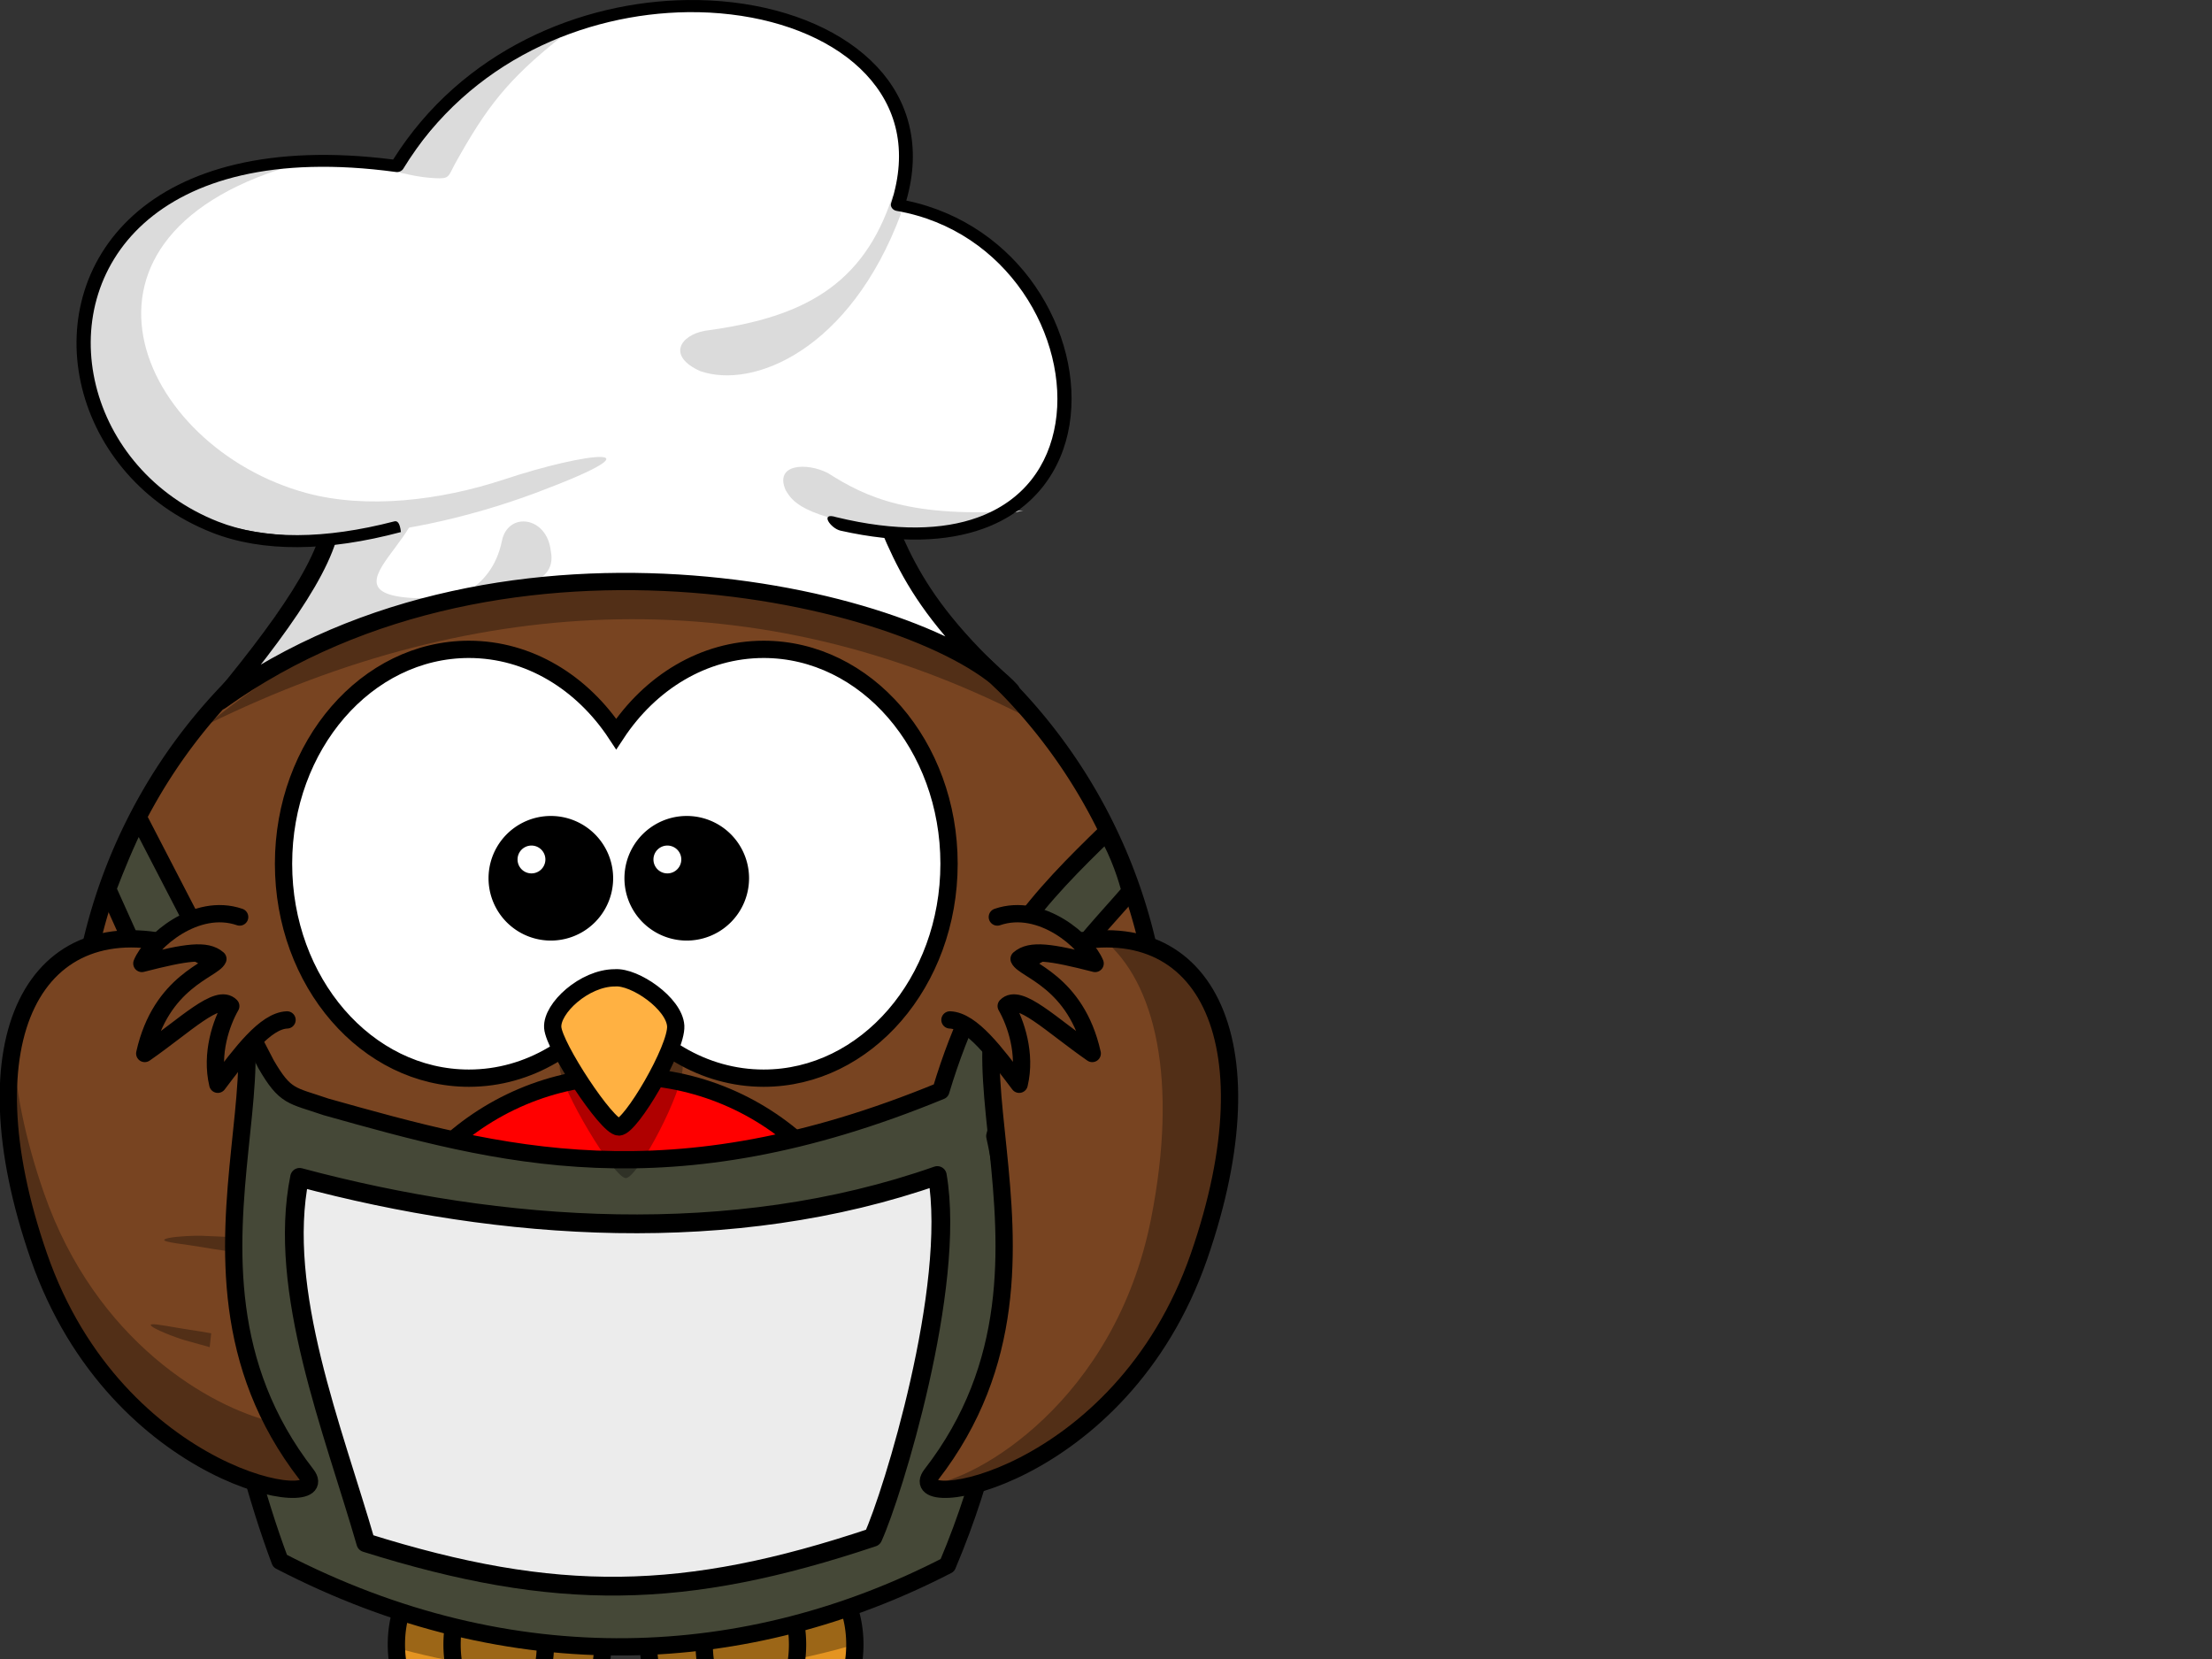 <?xml version="1.0"?><svg width="640" height="480" xmlns="http://www.w3.org/2000/svg" xmlns:xlink="http://www.w3.org/1999/xlink">
 <rect width="100%" height="100%" fill="#333333" stroke="none"/>
 <title>Robin chef</title>
 <defs>
  <pattern patternUnits="userSpaceOnUse" width="39.501" height="24.735" patternTransform="translate(160.892,-165.998)" id="pattern30611">
   <rect fill="url(#pattern30614)" id="rect26672" y="5.439" x="1.724" height="19.296" width="32.882"/>
   <rect fill="none" id="rect25640" y="0" x="0" height="24.735" width="39.501"/>
  </pattern>
  <radialGradient xlink:href="#linearGradient15314" id="radialGradient30607" gradientUnits="userSpaceOnUse" gradientTransform="matrix(-0.015,-0.96,1.935,-0.028,127.596,52.018)" cx="-81.082" cy="44.942" fx="-81.082" fy="44.942" r="44.556"/>
  <clipPath clipPathUnits="userSpaceOnUse" id="clipPath30603">
   <path fill="url(#radialGradient30607)" fill-rule="evenodd" id="path30605" d="m172.547,119.654c0,0 20.116,15.239 54.078,11.761c34.148,-3.519 40.784,-10.055 40.784,-10.055c28.523,-31.582 -136.198,-25.141 -94.862,-1.706z"/>
  </clipPath>
  <clipPath clipPathUnits="userSpaceOnUse" id="clipPath29604">
   <path fill="#372a07" fill-rule="evenodd" id="path29606" d="m214.704,131.117l6.077,0.245c-2.534,1.72 4.834,-35.349 16.014,-42.739c4.832,-3.194 -1.203,-12.315 -3.821,-10.933c0,0 -6.47,4.671 -7.23,8.094c-0.76,3.423 -6.719,17.603 -8.131,27.846c-1.412,10.242 -2.563,14.888 -2.909,17.488z"/>
  </clipPath>
  <pattern patternUnits="userSpaceOnUse" width="55.733" height="46.659" patternTransform="translate(163.814,-152.846)" id="pattern26663">
   <path fill="#d7eb90" fill-rule="evenodd" stroke-width="1.584px" marker-start="none" marker-mid="none" marker-end="none" stroke-miterlimit="4" stroke-dashoffset="0" d="m55.733,4.555a2.138,3.602 0 1 1-4.277,0a2.138,3.602 0 1 14.277,0z" id="path26661"/>
   <path fill="#d7eb90" fill-rule="evenodd" stroke-width="1.584px" marker-start="none" marker-mid="none" marker-end="none" stroke-miterlimit="4" stroke-dashoffset="0" d="m46.656,30.393a2.138,3.602 0 1 1-4.277,0a2.138,3.602 0 1 14.277,0z" id="path26657"/>
   <path fill="#d7eb90" fill-rule="evenodd" stroke-width="1.584px" marker-start="none" marker-mid="none" marker-end="none" stroke-miterlimit="4" stroke-dashoffset="0" id="path26655" d="m35.127,14.805a2.138,3.602 0 1 1-4.277,0a2.138,3.602 0 1 14.277,0z"/>
   <path fill="#d7eb90" fill-rule="evenodd" stroke-width="1.584px" marker-start="none" marker-mid="none" marker-end="none" stroke-miterlimit="4" stroke-dashoffset="0" d="m12.72,3.602a2.138,3.602 0 1 1-4.277,0a2.138,3.602 0 1 14.277,0z" id="path26649"/>
   <path fill="#d7eb90" fill-rule="evenodd" stroke-width="1.584px" marker-start="none" marker-mid="none" marker-end="none" stroke-miterlimit="4" stroke-dashoffset="0" id="path26647" d="m29.931,43.058a2.138,3.602 0 1 1-4.277,0a2.138,3.602 0 1 14.277,0z"/>
   <path fill="#d7eb90" fill-rule="evenodd" stroke-width="1.584px" marker-start="none" marker-mid="none" marker-end="none" stroke-miterlimit="4" stroke-dashoffset="0" d="m4.277,29.094a2.138,3.602 0 1 1-4.277,0a2.138,3.602 0 1 14.277,0z" id="path26645"/>
   <path fill="#d7eb90" fill-rule="evenodd" stroke-width="1.584px" marker-start="none" marker-mid="none" marker-end="none" stroke-miterlimit="4" stroke-dashoffset="0" id="path26643" d="m4.277,29.094a2.138,3.602 0 1 1-4.277,0a2.138,3.602 0 1 14.277,0z"/>
  </pattern>
  <pattern patternUnits="userSpaceOnUse" width="66.952" height="59.811" patternTransform="translate(160.892,-165.998)" id="pattern25626">
   <path fill="#d7eb90" fill-rule="evenodd" stroke-width="1.584px" marker-start="none" marker-mid="none" marker-end="none" stroke-miterlimit="4" stroke-dashoffset="0" id="path25620" d="m66.952,4.738a2.138,3.602 0 1 1-4.277,0a2.138,3.602 0 1 14.277,0z"/>
   <path fill="#d7eb90" fill-rule="evenodd" stroke-width="1.584px" marker-start="none" marker-mid="none" marker-end="none" stroke-miterlimit="4" stroke-dashoffset="0" d="m4.277,3.602a2.138,3.602 0 1 1-4.277,0a2.138,3.602 0 1 14.277,0z" id="path25618"/>
   <path fill="#d7eb90" fill-rule="evenodd" stroke-width="1.584px" marker-start="none" marker-mid="none" marker-end="none" stroke-miterlimit="4" stroke-dashoffset="0" id="path25616" d="m7.199,42.246a2.138,3.602 0 1 1-4.277,0a2.138,3.602 0 1 14.277,0z"/>
   <path fill="#d7eb90" fill-rule="evenodd" stroke-width="1.584px" marker-start="none" marker-mid="none" marker-end="none" stroke-miterlimit="4" stroke-dashoffset="0" d="m7.199,42.246a2.138,3.602 0 1 1-4.277,0a2.138,3.602 0 1 14.277,0z" id="path25614"/>
   <path fill="#d7eb90" fill-rule="evenodd" stroke-width="1.584px" marker-start="none" marker-mid="none" marker-end="none" stroke-miterlimit="4" stroke-dashoffset="0" id="path25612" d="m32.854,56.21a2.138,3.602 0 1 1-4.277,0a2.138,3.602 0 1 14.277,0z"/>
   <path fill="#d7eb90" fill-rule="evenodd" stroke-width="1.584px" marker-start="none" marker-mid="none" marker-end="none" stroke-miterlimit="4" stroke-dashoffset="0" d="m15.643,16.754a2.138,3.602 0 1 1-4.277,0a2.138,3.602 0 1 14.277,0z" id="path25610"/>
   <path fill="#d7eb90" fill-rule="evenodd" stroke-width="1.584px" marker-start="none" marker-mid="none" marker-end="none" stroke-miterlimit="4" stroke-dashoffset="0" id="path25608" d="m21.65,39.323a2.138,3.602 0 1 1-4.277,0a2.138,3.602 0 1 14.277,0z"/>
   <path fill="#d7eb90" fill-rule="evenodd" stroke-width="1.584px" marker-start="none" marker-mid="none" marker-end="none" stroke-miterlimit="4" stroke-dashoffset="0" d="m32.042,10.746a2.138,3.602 0 1 1-4.277,0a2.138,3.602 0 1 14.277,0z" id="path25606"/>
   <path fill="#d7eb90" fill-rule="evenodd" stroke-width="1.584px" marker-start="none" marker-mid="none" marker-end="none" stroke-miterlimit="4" stroke-dashoffset="0" id="path25604" d="m38.05,27.957a2.138,3.602 0 1 1-4.277,0a2.138,3.602 0 1 14.277,0z"/>
   <path fill="#d7eb90" fill-rule="evenodd" stroke-width="1.584px" marker-start="none" marker-mid="none" marker-end="none" stroke-miterlimit="4" stroke-dashoffset="0" d="m49.578,43.545a2.138,3.602 0 1 1-4.277,0a2.138,3.602 0 1 14.277,0z" id="path25602"/>
   <path fill="#d7eb90" fill-rule="evenodd" stroke-width="1.584px" marker-start="none" marker-mid="none" marker-end="none" stroke-miterlimit="4" stroke-dashoffset="0" id="path25600" d="m62.73,34.777a2.138,3.602 0 1 1-4.277,0a2.138,3.602 0 1 14.277,0z"/>
   <path fill="#d7eb90" fill-rule="evenodd" stroke-width="1.584px" marker-start="none" marker-mid="none" marker-end="none" stroke-miterlimit="4" stroke-dashoffset="0" d="m55.261,17.565a2.138,3.602 0 1 1-4.277,0a2.138,3.602 0 1 14.277,0z" id="path20550"/>
  </pattern>
  <clipPath clipPathUnits="userSpaceOnUse" id="clipPath14294">
   <path fill="#6ea827" fill-rule="nonzero" stroke-width="1px" id="path14296" d="m100.843,272.892c-21.481,104.602 -64.96,118.698 -105.824,116.993c-7.884,-0.329 -7.531,1.232 -16.45,0.102c-7.776,-0.986 -21.327,-6.02 -29.172,-5.438c-46.974,3.484 -91.992,-58.48 -91.992,-117.48c0,-66.546 44.033,-110.226 113.133,-111.821c95.305,-2.182 130.305,51.099 130.305,117.645z"/>
  </clipPath>
  <clipPath clipPathUnits="userSpaceOnUse" id="clipPath14290">
   <path fill="#6ea827" fill-rule="nonzero" stroke-width="1px" id="path14292" d="m97.162,268.957c-21.018,104.602 -63.56,118.698 -103.544,116.993c-7.715,-0.329 -7.369,1.232 -16.095,0.102c-7.608,-0.986 -20.867,-6.02 -28.544,-5.438c-45.962,3.484 -90.01,-58.48 -90.01,-117.48c0,-66.546 43.085,-110.226 110.695,-111.821c93.251,-2.182 127.498,51.099 127.498,117.645z"/>
  </clipPath>
  <clipPath clipPathUnits="userSpaceOnUse" id="clipPath14286">
   <path fill="#6ea827" fill-rule="nonzero" stroke-width="1px" id="path14288" d="m95.242,274.246c-20.494,98.941 -61.977,112.274 -100.965,110.661c-7.522,-0.311 -7.186,1.165 -15.694,0.096c-7.419,-0.932 -20.347,-5.694 -27.833,-5.144c-44.818,3.295 -87.769,-55.315 -87.769,-111.122c0,-62.944 42.012,-104.26 107.939,-105.768c90.929,-2.064 124.322,48.333 124.322,111.277l0,0z"/>
  </clipPath>
  <clipPath clipPathUnits="userSpaceOnUse" id="clipPath14282">
   <path fill="#6ea827" fill-rule="nonzero" stroke-width="1px" id="path14284" d="m100.843,272.892c-21.481,104.602 -64.96,118.698 -105.824,116.993c-7.884,-0.329 -7.531,1.232 -16.45,0.102c-7.776,-0.986 -21.327,-6.02 -29.172,-5.438c-46.974,3.484 -91.992,-58.48 -91.992,-117.48c0,-66.546 44.033,-110.226 113.133,-111.821c95.305,-2.182 130.305,51.099 130.305,117.645z"/>
  </clipPath>
  <linearGradient id="linearGradient15314">
   <stop stop-color="#1d3300" id="stop15316" offset="0"/>
   <stop stop-color="#68a02c" stop-opacity="0.237" offset="0.496" id="stop15318"/>
   <stop stop-color="#61a334" stop-opacity="0" id="stop15320" offset="1"/>
  </linearGradient>
  <pattern xlink:href="#pattern26663" id="pattern30609" patternTransform="matrix(0.59,0,0,0.414,162.616,-160.559)"/>
  <pattern xlink:href="#pattern30609" id="pattern30614" patternTransform="matrix(0.59,0,0,0.414,1.724,5.439)"/>
  <clipPath clipPathUnits="userSpaceOnUse" id="clipPath14294-3">
   <path fill="#6ea827" fill-rule="nonzero" stroke-width="1px" id="path14296-3" d="m100.843,272.892c-21.481,104.602 -64.96,118.698 -105.824,116.993c-7.884,-0.329 -7.531,1.232 -16.45,0.102c-7.776,-0.986 -21.327,-6.02 -29.172,-5.438c-46.974,3.484 -91.992,-58.48 -91.992,-117.48c0,-66.546 44.033,-110.226 113.133,-111.821c95.305,-2.182 130.305,51.099 130.305,117.645z"/>
  </clipPath>
  <pattern patternUnits="userSpaceOnUse" width="39.501" height="24.735" patternTransform="translate(160.892,-165.998)" id="pattern30611-9">
   <rect fill="url(#pattern30614-3)" id="rect26672-0" y="5.439" x="1.724" height="19.296" width="32.882"/>
   <rect fill="none" id="rect25640-4" y="0" x="0" height="24.735" width="39.501"/>
  </pattern>
  <pattern xlink:href="#pattern30609-3" id="pattern30614-3" patternTransform="matrix(0.59,0,0,0.414,1.724,5.439)"/>
  <pattern xlink:href="#pattern26663-4" id="pattern30609-3" patternTransform="matrix(0.59,0,0,0.414,162.616,-160.559)"/>
  <pattern patternUnits="userSpaceOnUse" width="55.733" height="46.659" patternTransform="translate(163.814,-152.846)" id="pattern26663-4">
   <path fill="#d7eb90" fill-rule="evenodd" stroke-width="1.584px" marker-start="none" marker-mid="none" marker-end="none" stroke-miterlimit="4" stroke-dashoffset="0" d="m55.733,4.555a2.138,3.602 0 1 1-4.277,0a2.138,3.602 0 1 14.277,0z" id="path26661-2"/>
   <path fill="#d7eb90" fill-rule="evenodd" stroke-width="1.584px" marker-start="none" marker-mid="none" marker-end="none" stroke-miterlimit="4" stroke-dashoffset="0" d="m46.656,30.393a2.138,3.602 0 1 1-4.277,0a2.138,3.602 0 1 14.277,0z" id="path26657-4"/>
   <path fill="#d7eb90" fill-rule="evenodd" stroke-width="1.584px" marker-start="none" marker-mid="none" marker-end="none" stroke-miterlimit="4" stroke-dashoffset="0" id="path26655-5" d="m35.127,14.805a2.138,3.602 0 1 1-4.277,0a2.138,3.602 0 1 14.277,0z"/>
   <path fill="#d7eb90" fill-rule="evenodd" stroke-width="1.584px" marker-start="none" marker-mid="none" marker-end="none" stroke-miterlimit="4" stroke-dashoffset="0" d="m12.72,3.602a2.138,3.602 0 1 1-4.277,0a2.138,3.602 0 1 14.277,0z" id="path26649-3"/>
   <path fill="#d7eb90" fill-rule="evenodd" stroke-width="1.584px" marker-start="none" marker-mid="none" marker-end="none" stroke-miterlimit="4" stroke-dashoffset="0" id="path26647-8" d="m29.931,43.058a2.138,3.602 0 1 1-4.277,0a2.138,3.602 0 1 14.277,0z"/>
   <path fill="#d7eb90" fill-rule="evenodd" stroke-width="1.584px" marker-start="none" marker-mid="none" marker-end="none" stroke-miterlimit="4" stroke-dashoffset="0" d="m4.277,29.094a2.138,3.602 0 1 1-4.277,0a2.138,3.602 0 1 14.277,0z" id="path26645-1"/>
   <path fill="#d7eb90" fill-rule="evenodd" stroke-width="1.584px" marker-start="none" marker-mid="none" marker-end="none" stroke-miterlimit="4" stroke-dashoffset="0" id="path26643-1" d="m4.277,29.094a2.138,3.602 0 1 1-4.277,0a2.138,3.602 0 1 14.277,0z"/>
  </pattern>
  <pattern patternUnits="userSpaceOnUse" width="55.733" height="46.659" patternTransform="translate(163.814,-152.846)" id="pattern16477">
   <path fill="#d7eb90" fill-rule="evenodd" stroke-width="1.584px" marker-start="none" marker-mid="none" marker-end="none" stroke-miterlimit="4" stroke-dashoffset="0" d="m55.733,4.555a2.138,3.602 0 1 1-4.277,0a2.138,3.602 0 1 14.277,0z" id="path16479"/>
   <path fill="#d7eb90" fill-rule="evenodd" stroke-width="1.584px" marker-start="none" marker-mid="none" marker-end="none" stroke-miterlimit="4" stroke-dashoffset="0" d="m46.656,30.393a2.138,3.602 0 1 1-4.277,0a2.138,3.602 0 1 14.277,0z" id="path16481"/>
   <path fill="#d7eb90" fill-rule="evenodd" stroke-width="1.584px" marker-start="none" marker-mid="none" marker-end="none" stroke-miterlimit="4" stroke-dashoffset="0" id="path16483" d="m35.127,14.805a2.138,3.602 0 1 1-4.277,0a2.138,3.602 0 1 14.277,0z"/>
   <path fill="#d7eb90" fill-rule="evenodd" stroke-width="1.584px" marker-start="none" marker-mid="none" marker-end="none" stroke-miterlimit="4" stroke-dashoffset="0" d="m12.72,3.602a2.138,3.602 0 1 1-4.277,0a2.138,3.602 0 1 14.277,0z" id="path16485"/>
   <path fill="#d7eb90" fill-rule="evenodd" stroke-width="1.584px" marker-start="none" marker-mid="none" marker-end="none" stroke-miterlimit="4" stroke-dashoffset="0" id="path16487" d="m29.931,43.058a2.138,3.602 0 1 1-4.277,0a2.138,3.602 0 1 14.277,0z"/>
   <path fill="#d7eb90" fill-rule="evenodd" stroke-width="1.584px" marker-start="none" marker-mid="none" marker-end="none" stroke-miterlimit="4" stroke-dashoffset="0" d="m4.277,29.094a2.138,3.602 0 1 1-4.277,0a2.138,3.602 0 1 14.277,0z" id="path16489"/>
   <path fill="#d7eb90" fill-rule="evenodd" stroke-width="1.584px" marker-start="none" marker-mid="none" marker-end="none" stroke-miterlimit="4" stroke-dashoffset="0" id="path16491" d="m4.277,29.094a2.138,3.602 0 1 1-4.277,0a2.138,3.602 0 1 14.277,0z"/>
  </pattern>
  <clipPath clipPathUnits="userSpaceOnUse" id="clipPath16493">
   <path fill="#6ea827" fill-rule="nonzero" stroke-width="1px" id="path16495" d="m100.843,272.892c-21.481,104.602 -64.96,118.698 -105.824,116.993c-7.884,-0.329 -7.531,1.232 -16.45,0.102c-7.776,-0.986 -21.327,-6.02 -29.172,-5.438c-46.974,3.484 -91.992,-58.48 -91.992,-117.48c0,-66.546 44.033,-110.226 113.133,-111.821c95.305,-2.182 130.305,51.099 130.305,117.645z"/>
  </clipPath>
  <clipPath clipPathUnits="userSpaceOnUse" id="clipPath14290-5">
   <path fill="#6ea827" fill-rule="nonzero" stroke-width="1px" id="path14292-8" d="m97.162,268.957c-21.018,104.602 -63.56,118.698 -103.544,116.993c-7.715,-0.329 -7.369,1.232 -16.095,0.102c-7.608,-0.986 -20.867,-6.02 -28.544,-5.438c-45.962,3.484 -90.01,-58.48 -90.01,-117.48c0,-66.546 43.085,-110.226 110.695,-111.821c93.251,-2.182 127.498,51.099 127.498,117.645z"/>
  </clipPath>
  <clipPath clipPathUnits="userSpaceOnUse" id="clipPath14286-4">
   <path fill="#6ea827" fill-rule="nonzero" stroke-width="1px" id="path14288-4" d="m95.242,274.246c-20.494,98.941 -61.977,112.274 -100.965,110.661c-7.522,-0.311 -7.186,1.165 -15.694,0.096c-7.419,-0.932 -20.347,-5.694 -27.833,-5.144c-44.818,3.295 -87.769,-55.315 -87.769,-111.122c0,-62.944 42.012,-104.26 107.939,-105.768c90.929,-2.064 124.322,48.333 124.322,111.277l0,0z"/>
  </clipPath>
  <clipPath clipPathUnits="userSpaceOnUse" id="clipPath14282-1">
   <path fill="#6ea827" fill-rule="nonzero" stroke-width="1px" id="path14284-3" d="m100.843,272.892c-21.481,104.602 -64.96,118.698 -105.824,116.993c-7.884,-0.329 -7.531,1.232 -16.45,0.102c-7.776,-0.986 -21.327,-6.02 -29.172,-5.438c-46.974,3.484 -91.992,-58.48 -91.992,-117.48c0,-66.546 44.033,-110.226 113.133,-111.821c95.305,-2.182 130.305,51.099 130.305,117.645z"/>
  </clipPath>
  <clipPath clipPathUnits="userSpaceOnUse" id="clipPath30603-0">
   <path fill="url(#radialGradient30607)" fill-rule="evenodd" id="path30605-7" d="m172.547,119.654c0,0 20.116,15.239 54.078,11.761c34.148,-3.519 40.784,-10.055 40.784,-10.055c28.523,-31.582 -136.198,-25.141 -94.862,-1.706z"/>
  </clipPath>
  <linearGradient id="linearGradient4098-670-3-7">
   <stop stop-color=" rgb(255, 177, 66)" offset="0" id="stop4100-4-7-4"/>
   <stop stop-color=" rgb(200, 118, 0)" offset="1" id="stop4104-84-4-0"/>
  </linearGradient>
  <clipPath clipPathUnits="userSpaceOnUse" id="clipPath14294-5">
   <path fill="#6ea827" fill-rule="nonzero" stroke-width="1px" id="path14296-6" d="m100.843,272.892c-21.481,104.602 -64.96,118.698 -105.824,116.993c-7.884,-0.329 -7.531,1.232 -16.45,0.102c-7.776,-0.986 -21.327,-6.02 -29.172,-5.438c-46.974,3.484 -91.992,-58.48 -91.992,-117.48c0,-66.546 44.033,-110.226 113.133,-111.821c95.305,-2.182 130.305,51.099 130.305,117.645z"/>
  </clipPath>
  <pattern patternUnits="userSpaceOnUse" width="39.501" height="24.735" patternTransform="translate(160.892,-165.998)" id="pattern30611-93">
   <rect fill="url(#pattern30614-2)" id="rect26672-7" y="5.439" x="1.724" height="19.296" width="32.882"/>
   <rect fill="none" id="rect25640-45" y="0" x="0" height="24.735" width="39.501"/>
  </pattern>
  <pattern xlink:href="#pattern30609-5" id="pattern30614-2" patternTransform="matrix(0.59,0,0,0.414,1.724,5.439)"/>
  <pattern xlink:href="#pattern26663-47" id="pattern30609-5" patternTransform="matrix(0.59,0,0,0.414,162.616,-160.559)"/>
  <pattern patternUnits="userSpaceOnUse" width="55.733" height="46.659" patternTransform="translate(163.814,-152.846)" id="pattern26663-47">
   <path fill="#d7eb90" fill-rule="evenodd" stroke-width="1.584px" marker-start="none" marker-mid="none" marker-end="none" stroke-miterlimit="4" stroke-dashoffset="0" d="m55.733,4.555a2.138,3.602 0 1 1-4.277,0a2.138,3.602 0 1 14.277,0z" id="path26661-4"/>
   <path fill="#d7eb90" fill-rule="evenodd" stroke-width="1.584px" marker-start="none" marker-mid="none" marker-end="none" stroke-miterlimit="4" stroke-dashoffset="0" d="m46.656,30.393a2.138,3.602 0 1 1-4.277,0a2.138,3.602 0 1 14.277,0z" id="path26657-43"/>
   <path fill="#d7eb90" fill-rule="evenodd" stroke-width="1.584px" marker-start="none" marker-mid="none" marker-end="none" stroke-miterlimit="4" stroke-dashoffset="0" id="path26655-0" d="m35.127,14.805a2.138,3.602 0 1 1-4.277,0a2.138,3.602 0 1 14.277,0z"/>
   <path fill="#d7eb90" fill-rule="evenodd" stroke-width="1.584px" marker-start="none" marker-mid="none" marker-end="none" stroke-miterlimit="4" stroke-dashoffset="0" d="m12.72,3.602a2.138,3.602 0 1 1-4.277,0a2.138,3.602 0 1 14.277,0z" id="path26649-7"/>
   <path fill="#d7eb90" fill-rule="evenodd" stroke-width="1.584px" marker-start="none" marker-mid="none" marker-end="none" stroke-miterlimit="4" stroke-dashoffset="0" id="path26647-86" d="m29.931,43.058a2.138,3.602 0 1 1-4.277,0a2.138,3.602 0 1 14.277,0z"/>
   <path fill="#d7eb90" fill-rule="evenodd" stroke-width="1.584px" marker-start="none" marker-mid="none" marker-end="none" stroke-miterlimit="4" stroke-dashoffset="0" d="m4.277,29.094a2.138,3.602 0 1 1-4.277,0a2.138,3.602 0 1 14.277,0z" id="path26645-8"/>
   <path fill="#d7eb90" fill-rule="evenodd" stroke-width="1.584px" marker-start="none" marker-mid="none" marker-end="none" stroke-miterlimit="4" stroke-dashoffset="0" id="path26643-8" d="m4.277,29.094a2.138,3.602 0 1 1-4.277,0a2.138,3.602 0 1 14.277,0z"/>
  </pattern>
  <pattern patternUnits="userSpaceOnUse" width="55.733" height="46.659" patternTransform="translate(163.814,-152.846)" id="pattern5529">
   <path fill="#d7eb90" fill-rule="evenodd" stroke-width="1.584px" marker-start="none" marker-mid="none" marker-end="none" stroke-miterlimit="4" stroke-dashoffset="0" d="m55.733,4.555a2.138,3.602 0 1 1-4.277,0a2.138,3.602 0 1 14.277,0z" id="path5531"/>
   <path fill="#d7eb90" fill-rule="evenodd" stroke-width="1.584px" marker-start="none" marker-mid="none" marker-end="none" stroke-miterlimit="4" stroke-dashoffset="0" d="m46.656,30.393a2.138,3.602 0 1 1-4.277,0a2.138,3.602 0 1 14.277,0z" id="path5533"/>
   <path fill="#d7eb90" fill-rule="evenodd" stroke-width="1.584px" marker-start="none" marker-mid="none" marker-end="none" stroke-miterlimit="4" stroke-dashoffset="0" id="path5535" d="m35.127,14.805a2.138,3.602 0 1 1-4.277,0a2.138,3.602 0 1 14.277,0z"/>
   <path fill="#d7eb90" fill-rule="evenodd" stroke-width="1.584px" marker-start="none" marker-mid="none" marker-end="none" stroke-miterlimit="4" stroke-dashoffset="0" d="m12.72,3.602a2.138,3.602 0 1 1-4.277,0a2.138,3.602 0 1 14.277,0z" id="path5537"/>
   <path fill="#d7eb90" fill-rule="evenodd" stroke-width="1.584px" marker-start="none" marker-mid="none" marker-end="none" stroke-miterlimit="4" stroke-dashoffset="0" id="path5539" d="m29.931,43.058a2.138,3.602 0 1 1-4.277,0a2.138,3.602 0 1 14.277,0z"/>
   <path fill="#d7eb90" fill-rule="evenodd" stroke-width="1.584px" marker-start="none" marker-mid="none" marker-end="none" stroke-miterlimit="4" stroke-dashoffset="0" d="m4.277,29.094a2.138,3.602 0 1 1-4.277,0a2.138,3.602 0 1 14.277,0z" id="path5541"/>
   <path fill="#d7eb90" fill-rule="evenodd" stroke-width="1.584px" marker-start="none" marker-mid="none" marker-end="none" stroke-miterlimit="4" stroke-dashoffset="0" id="path5543" d="m4.277,29.094a2.138,3.602 0 1 1-4.277,0a2.138,3.602 0 1 14.277,0z"/>
  </pattern>
  <clipPath clipPathUnits="userSpaceOnUse" id="clipPath5545">
   <path fill="#6ea827" fill-rule="nonzero" stroke-width="1px" id="path5547" d="m100.843,272.892c-21.481,104.602 -64.96,118.698 -105.824,116.993c-7.884,-0.329 -7.531,1.232 -16.45,0.102c-7.776,-0.986 -21.327,-6.02 -29.172,-5.438c-46.974,3.484 -91.992,-58.48 -91.992,-117.48c0,-66.546 44.033,-110.226 113.133,-111.821c95.305,-2.182 130.305,51.099 130.305,117.645z"/>
  </clipPath>
  <clipPath clipPathUnits="userSpaceOnUse" id="clipPath14290-1">
   <path fill="#6ea827" fill-rule="nonzero" stroke-width="1px" id="path14292-4" d="m97.162,268.957c-21.018,104.602 -63.56,118.698 -103.544,116.993c-7.715,-0.329 -7.369,1.232 -16.095,0.102c-7.608,-0.986 -20.867,-6.02 -28.544,-5.438c-45.962,3.484 -90.01,-58.48 -90.01,-117.48c0,-66.546 43.085,-110.226 110.695,-111.821c93.251,-2.182 127.498,51.099 127.498,117.645z"/>
  </clipPath>
  <clipPath clipPathUnits="userSpaceOnUse" id="clipPath14286-2">
   <path fill="#6ea827" fill-rule="nonzero" stroke-width="1px" id="path14288-6" d="m95.242,274.246c-20.494,98.941 -61.977,112.274 -100.965,110.661c-7.522,-0.311 -7.186,1.165 -15.694,0.096c-7.419,-0.932 -20.347,-5.694 -27.833,-5.144c-44.818,3.295 -87.769,-55.315 -87.769,-111.122c0,-62.944 42.012,-104.26 107.939,-105.768c90.929,-2.064 124.322,48.333 124.322,111.277l0,0z"/>
  </clipPath>
  <clipPath clipPathUnits="userSpaceOnUse" id="clipPath14282-8">
   <path fill="#6ea827" fill-rule="nonzero" stroke-width="1px" id="path14284-7" d="m100.843,272.892c-21.481,104.602 -64.96,118.698 -105.824,116.993c-7.884,-0.329 -7.531,1.232 -16.45,0.102c-7.776,-0.986 -21.327,-6.02 -29.172,-5.438c-46.974,3.484 -91.992,-58.48 -91.992,-117.48c0,-66.546 44.033,-110.226 113.133,-111.821c95.305,-2.182 130.305,51.099 130.305,117.645z"/>
  </clipPath>
  <clipPath clipPathUnits="userSpaceOnUse" id="clipPath30603-1">
   <path fill="url(#radialGradient30607)" fill-rule="evenodd" id="path30605-77" d="m172.547,119.654c0,0 20.116,15.239 54.078,11.761c34.148,-3.519 40.784,-10.055 40.784,-10.055c28.523,-31.582 -136.198,-25.141 -94.862,-1.706z"/>
  </clipPath>
  <linearGradient y2="-0.044" x2="-77.877" y1="-0.044" x1="-77.877" gradientTransform="matrix(1.781,0,0,1.705,2086.435,-223.2)" id="linearGradient7617" xlink:href="#linearGradient4098-670-3-7"/>
  <linearGradient y2="-0.044" x2="-75.987" y1="-0.044" x1="-75.987" gradientTransform="matrix(1.781,0,0,1.705,2051.935,-223.2)" id="linearGradient7619" xlink:href="#linearGradient4098-670-3-7"/>
  <linearGradient y2="-0.044" x2="-76.919" y1="-0.044" x1="-76.919" gradientTransform="matrix(1.781,0,0,1.705,2068.935,-223.2)" id="linearGradient7621" xlink:href="#linearGradient4098-670-3-7"/>
  <linearGradient y2="-0.044" x2="-82.096" y1="-0.044" x1="-82.096" gradientTransform="matrix(1.781,0,0,1.705,2163.435,-223.2)" id="linearGradient7623" xlink:href="#linearGradient4098-670-3-7"/>
  <linearGradient y2="-0.044" x2="-80.206" y1="-0.044" x1="-80.206" gradientTransform="matrix(1.781,0,0,1.705,2128.935,-223.2)" id="linearGradient7625" xlink:href="#linearGradient4098-670-3-7"/>
  <linearGradient y2="-0.044" x2="-81.137" y1="-0.044" x1="-81.137" gradientTransform="matrix(1.781,0,0,1.705,2145.935,-223.2)" id="linearGradient7627" xlink:href="#linearGradient4098-670-3-7"/>
  <linearGradient y2="7.943" x2="-55.697" y1="7.943" x1="-56.05" gradientTransform="matrix(0.641,0,0,0.778,2246.817,-213.776)" id="linearGradient7629" xlink:href="#linearGradient4098-670-3-7"/>
 </defs>
 <g>
  <title>Layer 1</title>
  <path fill="url(#linearGradient7617)" fill-rule="nonzero" stroke="#000000" stroke-width="5" stroke-linecap="round" stroke-linejoin="round" stroke-miterlimit="4" id="path3226-1-1-5" d="m174.378,475.816a13.502,21.815 0 0 1-27.004,0a13.502,21.815 0 1 127.004,0z"/>
  <path fill="url(#linearGradient7619)" fill-rule="nonzero" stroke="#000000" stroke-width="5" stroke-linecap="round" stroke-linejoin="round" stroke-miterlimit="4" id="path3228-9-7-17" d="m141.689,475.816a13.502,21.815 0 0 1-27.004,0a13.502,21.815 0 1 127.004,0z"/>
  <path fill="url(#linearGradient7621)" fill-rule="nonzero" stroke="#000000" stroke-width="5" stroke-linecap="round" stroke-linejoin="round" stroke-miterlimit="4" id="path3230-9-5-1" d="m157.797,475.816a13.502,21.815 0 0 1-27.004,0a13.502,21.815 0 1 127.004,0z"/>
  <path fill="url(#linearGradient7623)" fill-rule="nonzero" stroke="#000000" stroke-width="5" stroke-linecap="round" stroke-linejoin="round" stroke-miterlimit="4" id="path3224-60-6-15" d="m247.336,475.816a13.502,21.815 0 0 1-27.004,0a13.502,21.815 0 1 127.004,0z"/>
  <path fill="url(#linearGradient7625)" fill-rule="nonzero" stroke="#000000" stroke-width="5" stroke-linecap="round" stroke-linejoin="round" stroke-miterlimit="4" id="path3220-6-5-2" d="m214.647,475.816a13.502,21.815 0 0 1-27.004,0a13.502,21.815 0 1 127.004,0z"/>
  <path fill="url(#linearGradient7627)" fill-rule="nonzero" stroke="#000000" stroke-width="5" stroke-linecap="round" stroke-linejoin="round" stroke-miterlimit="4" id="path3222-4-4-7" d="m230.755,475.816a13.502,21.815 0 0 1-27.004,0a13.502,21.815 0 1 127.004,0z"/>
  <path fill="#000000" fill-opacity="0.314" fill-rule="nonzero" id="path3250-99-2-6" d="m128.187,453.997c-5.502,0 -10.214,5.335 -12.318,12.969c17.975,4.808 37.724,7.612 58.479,7.995c-0.283,-11.64 -6.2,-20.964 -13.472,-20.964c-3.128,0 -6.001,1.732 -8.291,4.619c-2.29,-2.888 -5.163,-4.619 -8.291,-4.619c-3.019,0 -5.805,1.615 -8.054,4.323c-2.249,-2.708 -5.035,-4.323 -8.054,-4.323zm72.958,0c-7.254,0 -13.161,9.277 -13.472,20.875c20.732,-0.667 40.379,-3.775 58.213,-8.853c-2.224,-7.121 -6.782,-12.022 -12.051,-12.022c-3.128,0 -6.001,1.732 -8.291,4.619c-2.29,-2.888 -5.163,-4.619 -8.291,-4.619c-3.019,0 -5.805,1.615 -8.054,4.323c-2.249,-2.708 -5.035,-4.323 -8.054,-4.323z"/>
  <path fill="#784421" fill-rule="nonzero" stroke="#000000" stroke-width="5" stroke-linecap="round" stroke-miterlimit="4" id="path2385-0-2-1" d="m336.079,308.97a156.874,156.874 0 0 1-313.747,0a156.874,156.874 0 1 1313.747,0z"/>
  <path fill="#000000" fill-opacity="0.314" fill-rule="nonzero" id="path3250-99-2-6-0" d="m119.23,458.411c-5.502,0 -1.163,11.107 -3.266,18.741c17.975,4.808 37.724,7.612 58.479,7.995c-0.283,-11.64 -6.2,-20.964 -13.472,-20.964c-3.128,0 -6.001,1.732 -8.291,4.619c-2.29,-2.888 -5.163,-4.619 -8.291,-4.619c-3.019,0 -5.804,1.615 -8.054,4.323c-2.249,-2.708 -14.087,-10.095 -17.106,-10.095zm82.01,5.772c-7.254,0 -13.161,9.277 -13.472,20.875c20.732,-0.667 40.379,-3.774 58.213,-8.853c-2.224,-7.121 5.288,-15.957 0.018,-15.957c-3.128,0 -18.07,5.667 -20.36,8.555c-2.29,-2.888 -5.163,-4.619 -8.291,-4.619c-3.019,0 -5.804,1.615 -8.054,4.323c-2.249,-2.708 -5.035,-4.323 -8.054,-4.323z"/>
  <path fill="#ff0000" fill-rule="nonzero" stroke="#000000" stroke-width="5" stroke-linecap="round" stroke-linejoin="round" stroke-miterlimit="4" id="path3167-8-1-4" d="m256.746,387.405c-25.109,-4.665 -2.129,20.496 -5.98,29.593c-15.22,-7.484 -9.421,17.292 -16.303,24.175c-13.041,-0.697 -15.077,12.453 -24.174,16.303c-10.993,-6.099 -19.098,5.979 -29.593,5.979c-10.495,0 -16.706,-11.605 -29.593,-5.979c-9.098,-3.85 -11.133,-16.527 -24.175,-16.303c-6.883,-6.883 -5.821,-33.08 -16.303,-24.175c-3.85,-9.098 13.918,-36.153 -5.98,-29.593c0,-10.495 21.08,-29.971 5.98,-29.593c3.85,-9.098 23.16,-15.871 16.303,-24.175c13.765,-13.765 32.778,-22.283 53.768,-22.283c20.99,0 40.003,8.518 53.768,22.283c-10.173,4.988 12.453,15.077 16.303,24.175c-16.995,-0.851 5.98,19.098 5.98,29.593z"/>
  <path fill="#454837" stroke="#000000" stroke-width="5" stroke-linecap="round" stroke-linejoin="round" stroke-miterlimit="4" d="m31.131,257.205c2.558,-6.635 5.107,-12.957 8.916,-20.629l36.943,71.369c5.609,9.651 7.343,8.876 17.339,12.312c50.19,14.086 99.081,27.828 177.885,-4.64c11.778,-39.163 29.449,-56.843 47.963,-74.849c3.686,6.282 6.073,13.767 6.841,17.146c-14.307,16.648 -28.672,28.517 -39.189,70.786c5.476,24.622 9.342,69.675 -13.711,124.18c-57.466,29.661 -125.829,33.676 -193.093,-1.23c-13.606,-36.187 -25.412,-95.48 -22.247,-133.065l-27.648,-61.38z" id="rect12168-7-6"/>
  <path fill="#000000" fill-opacity="0.314" d="m296.16,207.014c-58.554,-68.507 -160.819,-58.58 -236.174,2.597c78.831,-38.794 159.816,-41.474 236.174,-2.597z" id="rect5979"/>
  <path fill="#ffffff" fill-rule="nonzero" stroke="#000000" stroke-width="5" stroke-linecap="round" stroke-miterlimit="4" id="path2387-7-7-2" d="m135.666,187.878c-29.595,0 -53.632,27.792 -53.632,62.035c0,34.243 24.037,62.035 53.632,62.035c17.392,0 32.826,-9.609 42.624,-24.474c9.797,14.876 25.264,24.474 42.664,24.474c29.595,0 53.632,-27.792 53.632,-62.035c0,-34.243 -24.037,-62.035 -53.632,-62.035c-17.398,0 -32.867,9.601 -42.664,24.474c-9.798,-14.862 -25.233,-24.474 -42.624,-24.474z"/>
  <g id="g3725-1-5-2">
   <path fill="#000000" fill-rule="nonzero" stroke="#000000" stroke-width="5" stroke-linecap="round" stroke-miterlimit="4" d="m174.902,254.11a15.527,15.527 0 1 1-31.054,0a15.527,15.527 0 1 131.054,0z" id="path2411-5-7-1"/>
   <path fill="#ffffff" fill-rule="nonzero" d="m157.797,248.673a4.027,4.027 0 0 1-8.054,0a4.027,4.027 0 1 18.054,0z" id="path3341-0-8-6"/>
  </g>
  <g id="g3729-9-5-8">
   <path fill="#000000" fill-rule="nonzero" stroke="#000000" stroke-width="5" stroke-linecap="round" stroke-miterlimit="4" d="m214.224,254.11a15.527,15.527 0 1 1-31.054,0a15.527,15.527 0 1 131.054,0z" id="path3301-0-9-5"/>
   <path fill="#ffffff" fill-rule="nonzero" d="m197.119,248.673a4.027,4.027 0 0 1-8.054,0a4.027,4.027 0 1 18.054,0z" id="path3343-40-2-7"/>
  </g>
  <g id="g3923-8-7-1">
   <path fill="#784421" fill-rule="evenodd" stroke="#000000" stroke-width="5" stroke-miterlimit="4" d="m52.848,273.894c45.586,16.392 -13.42,89.201 35.834,152.731c9.104,11.743 -54.83,1.981 -77.433,-63.09c-21.981,-63.28 -1.073,-101.894 41.599,-89.641z" id="path3169-9-9-8"/>
   <path fill="#000000" fill-opacity="0.314" fill-rule="evenodd" d="m3.886,302.129c-3.271,15.639 -1.23,36.643 7.373,61.41c22.603,65.071 86.533,74.841 77.429,63.098c-3.893,-5.022 -7.126,-10.114 -9.771,-15.219c-17.957,-4.303 -51.211,-23.097 -66.237,-66.355c-5.571,-16.038 -8.389,-30.491 -8.794,-42.934zm67.54,6.011c-0.837,8.088 -1.759,16.687 -2.162,25.701c0.941,-9.277 1.97,-17.947 2.162,-25.701z" id="path3205-6-7-9"/>
  </g>
  <path fill="#784421" fill-rule="evenodd" stroke="#000000" stroke-width="5" stroke-linecap="round" stroke-linejoin="round" stroke-miterlimit="4" id="path3193-71-2-2" d="m69.341,265.322c-12.686,-4.367 -25.792,7.186 -28.298,13.436c12.803,-3.271 18.685,-4.193 22,-1.308c-1.428,3.194 -16.495,6.388 -21.165,27.356c11.776,-8.164 21.133,-17.6 24.893,-13.723c-2.73,4.77 -5.874,13.736 -3.755,22.627c6.767,-8.93 13.681,-18.361 20.032,-18.616"/>
  <path fill="#ececec" stroke="#000000" stroke-width="5.433" stroke-linecap="round" stroke-linejoin="round" stroke-miterlimit="4" d="m86.687,340.646c58.205,15.587 125.136,20.336 184.504,-0.525c5.556,32.267 -12.98,92.315 -18.628,104.675c-54.551,18.259 -91.63,18.868 -146.723,1.574c-9.445,-32.742 -25.768,-72.894 -19.153,-105.724z" id="rect12171-1-7"/>
  <path fill="#000000" fill-opacity="0.314" fill-rule="evenodd" id="path3407-7-2-3" d="m179.914,292.966c-8.801,0 -18.366,9.785 -17.983,15.965c0.383,6.18 15.688,31.93 19.131,31.93c3.444,0 16.836,-25.235 16.453,-32.445c-0.383,-7.21 -11.861,-15.965 -17.601,-15.45z"/>
  <path fill="url(#linearGradient7629)" fill-rule="evenodd" stroke="#000000" stroke-width="5" stroke-miterlimit="4" id="path2391-3-4-2" d="m177.904,282.914c-8.801,0 -18.366,8.818 -17.983,14.387c0.383,5.569 15.688,28.774 19.131,28.774c3.444,0 16.836,-22.74 16.453,-29.238c-0.383,-6.497 -11.861,-14.387 -17.601,-13.923z"/>
  <path fill="#000000" fill-opacity="0.314" d="m49.048,358.147c-0.838,0.161 -1.396,0.347 -1.52,0.563c-0.423,0.728 6.352,1.321 10.745,2.096c2.24,0.395 4.592,0.761 6.995,1.098c0.318,-1.359 0.639,-2.698 0.977,-4.017l-7.965,-0.339c-1.853,-0.077 -6.714,0.13 -9.232,0.598zm-5.2,25.03c-0.174,0.033 -0.256,0.093 -0.234,0.196c0.205,0.977 7.509,3.736 9.891,4.401l7.168,1.999c0.135,-1.356 0.28,-2.675 0.437,-4.004c-2.259,-0.394 -4.466,-0.785 -6.6,-1.083c-3.865,-0.541 -9.446,-1.761 -10.662,-1.509z" id="rect10732-5-3-4-7-6-5-8-4-3"/>
  <g id="g3811-9-3-5">
   <path fill="#784421" fill-rule="evenodd" stroke="#000000" stroke-width="5" stroke-miterlimit="4" d="m305.304,273.894c-45.586,16.392 13.42,89.201 -35.834,152.731c-9.104,11.743 54.83,1.981 77.433,-63.09c21.981,-63.28 1.073,-101.894 -41.599,-89.641z" id="path3800-3-6-0"/>
   <path fill="#000000" fill-opacity="0.314" fill-rule="evenodd" d="m320.236,271.631c-0.391,0 -0.788,0.02 -1.184,0.029c15.361,12.379 21.862,41.025 14.005,80.864c-10.444,52.961 -50.765,75.808 -64.164,77.014c4.351,6.184 57.771,-7.699 78.022,-66c19.233,-55.37 5.609,-91.861 -26.678,-91.908l0,0z" id="path3200-1-4-9"/>
  </g>
  <path fill="#784421" fill-rule="evenodd" stroke="#000000" stroke-width="5" stroke-linecap="round" stroke-linejoin="round" stroke-miterlimit="4" id="path2413-4-2-0" d="m288.557,265.322c12.686,-4.367 25.792,7.186 28.297,13.436c-12.803,-3.271 -18.684,-4.193 -22,-1.308c1.428,3.194 16.494,6.388 21.165,27.356c-11.776,-8.164 -21.133,-17.6 -24.893,-13.723c2.73,4.77 5.874,13.736 3.756,22.627c-6.767,-8.93 -13.681,-18.361 -20.032,-18.616"/>
  <g id="g11200"/>
  <g id="svg_15">
   <path fill="#ffffff" id="rect7670-0-6-1-2-0-9-6-5" d="m118.593,148.504l121.918,-20.952c12.526,26.384 32.726,51.712 42.831,65.349c-65.082,-39.259 -163.6,-30.667 -213.169,6.521c5.113,-21.432 23.375,-41.248 48.42,-50.918z"/>
   <path fill="#dbdbdb" id="rect7737-76-2-2-0-8-1-2-5-4" d="m112.87,152.571c-2.103,-12.848 3.686,-24.105 6.945,-11.436c8.783,14.251 -38.478,35.56 15.302,31.486c-1.516,-1.791 -8.736,0.985 -8.764,0.985c1.933,0.749 15.823,-1.848 18.893,-17.226c1.8,-8.385 12.971,-7.049 14.108,2.985c2.284,11.133 -13.938,10.792 -20.106,12.024c-16.155,-0.436 -58.044,14.98 -70.722,27.876c2.056,-16.439 30.737,-27.942 27.809,-51.175l16.534,4.482z"/>
   <path fill="none" stroke="#000000" stroke-width="5" stroke-linecap="round" stroke-linejoin="round" stroke-miterlimit="4" id="rect7670-0-4-4-6-4-0-2-0-3" d="m95.869,145.911l153.285,-12.384c10.501,21.789 10.852,37.113 43.41,66.328c-24.165,-26.733 -145.709,-56.576 -228.787,2.987c21.975,-26.54 34.165,-45.588 32.092,-56.931z"/>
   <path fill="#ffffff" id="rect7673-0-8-6-7-1-3-0-1" d="m113.23,48.041c47.503,-73.503 169.283,-50.006 145.748,10.595c68.828,15.374 71.932,132.944 -47.47,85.513c-20.151,7.058 -40.196,14.338 -70.657,-0.218c-110.68,48.454 -153.387,-111.378 -27.621,-95.891z"/>
   <path fill="#dbdbdb" id="rect7737-9-3-9-2-2-3-1-3-2" d="m162.056,10.963c-14.951,11.931 -21.231,19.832 -30.544,36.683c-1.838,3.448 -1.468,4.123 -5.546,3.914c-5.256,-0.276 -8.965,-1.395 -11.359,-1.843c13.063,-13.404 19.501,-30.435 47.449,-38.754z"/>
   <path fill="#dbdbdb" id="rect7737-7-9-2-5-4-7-8-4-3" d="m25.826,86.983c2.878,-18.501 27.473,-42.291 61.655,-39.927c-75.672,20.233 -47.385,82.488 1.22,95.601c17.359,4.683 38.524,2.171 56.83,-3.832c24.56,-8.225 48.025,-10.662 9.455,3.796c-38.418,14.291 -91.734,21.423 -116.115,-6.484c-14.657,-10.707 -14.408,-34.872 -13.045,-49.155z"/>
   <path fill="#dbdbdb" id="rect7737-4-5-5-8-0-7-3-6-3" d="m227.313,141.813c-3.337,-7.605 6.058,-8.08 12.19,-4.962c11.033,6.999 23.82,13.24 56.573,10.843l-30.772,7.167c-32.394,-4.823 -35.546,-8.944 -37.992,-13.049z"/>
   <path fill="#dbdbdb" id="rect7737-4-5-5-8-0-2-2-4-6-4" d="m202.567,107.36c-9.578,-4.33 -5.849,-10.306 1.36,-11.655c27.898,-3.692 45.913,-12.775 54.389,-39.247l2.371,5.357c-14.735,39.505 -42.836,50.907 -58.12,45.545z"/>
   <path fill="#000000" stroke-width="5" id="rect7673-0-9-1-6-6-6-2-0-1" d="m198.923,0.008c-30.889,0.379 -65.255,14.509 -85.171,46.155c-35.712,-4.557 -60.47,2.872 -75.128,16.08c-14.847,13.387 -19.234,32.405 -14.895,49.994c4.33,17.593 17.396,33.89 37.626,41.859c14.677,5.78 33.39,5.505 54.643,-0.152c-0.294,-2.681 -1.042,-3.345 -1.933,-3.089c-20.059,5.192 -37.455,5.391 -50.995,0.057c-18.894,-7.447 -31.22,-22.769 -35.314,-39.399c-4.103,-16.626 0.057,-34.426 13.843,-46.857c13.796,-12.431 37.341,-19.722 72.92,-14.896c0.843,0.119 1.762,-0.27 2.151,-0.921c19.13,-31.299 52.559,-44.97 82.329,-45.322c4.254,-0.05 8.414,0.177 12.469,0.659c16.202,1.922 30.32,7.997 39.056,17.308c8.745,9.311 12.308,21.836 7.287,37.337c-0.303,0.931 0.483,2.012 1.592,2.194c16.098,2.785 28.558,11.93 36.545,23.538c7.997,11.608 11.427,25.659 9.437,37.885c-1.98,12.225 -9.2,22.496 -22.589,27.309c-9.882,3.553 -23.375,4.131 -40.866,-0.123c-4.861,-1.535 -1.687,3.24 1.26,3.913c17.065,3.818 30.718,3.222 41.198,-0.54c14.848,-5.334 22.92,-16.951 25.052,-30.077c2.132,-13.125 -1.488,-27.874 -9.949,-40.166c-8.13,-11.801 -20.864,-21.312 -37.266,-24.723c4.491,-15.637 0.711,-28.945 -8.49,-38.741c-9.541,-10.161 -24.654,-16.58 -41.709,-18.603c-4.254,-0.505 -8.641,-0.734 -13.104,-0.679l0,0z"/>
  </g>
 </g>
</svg>